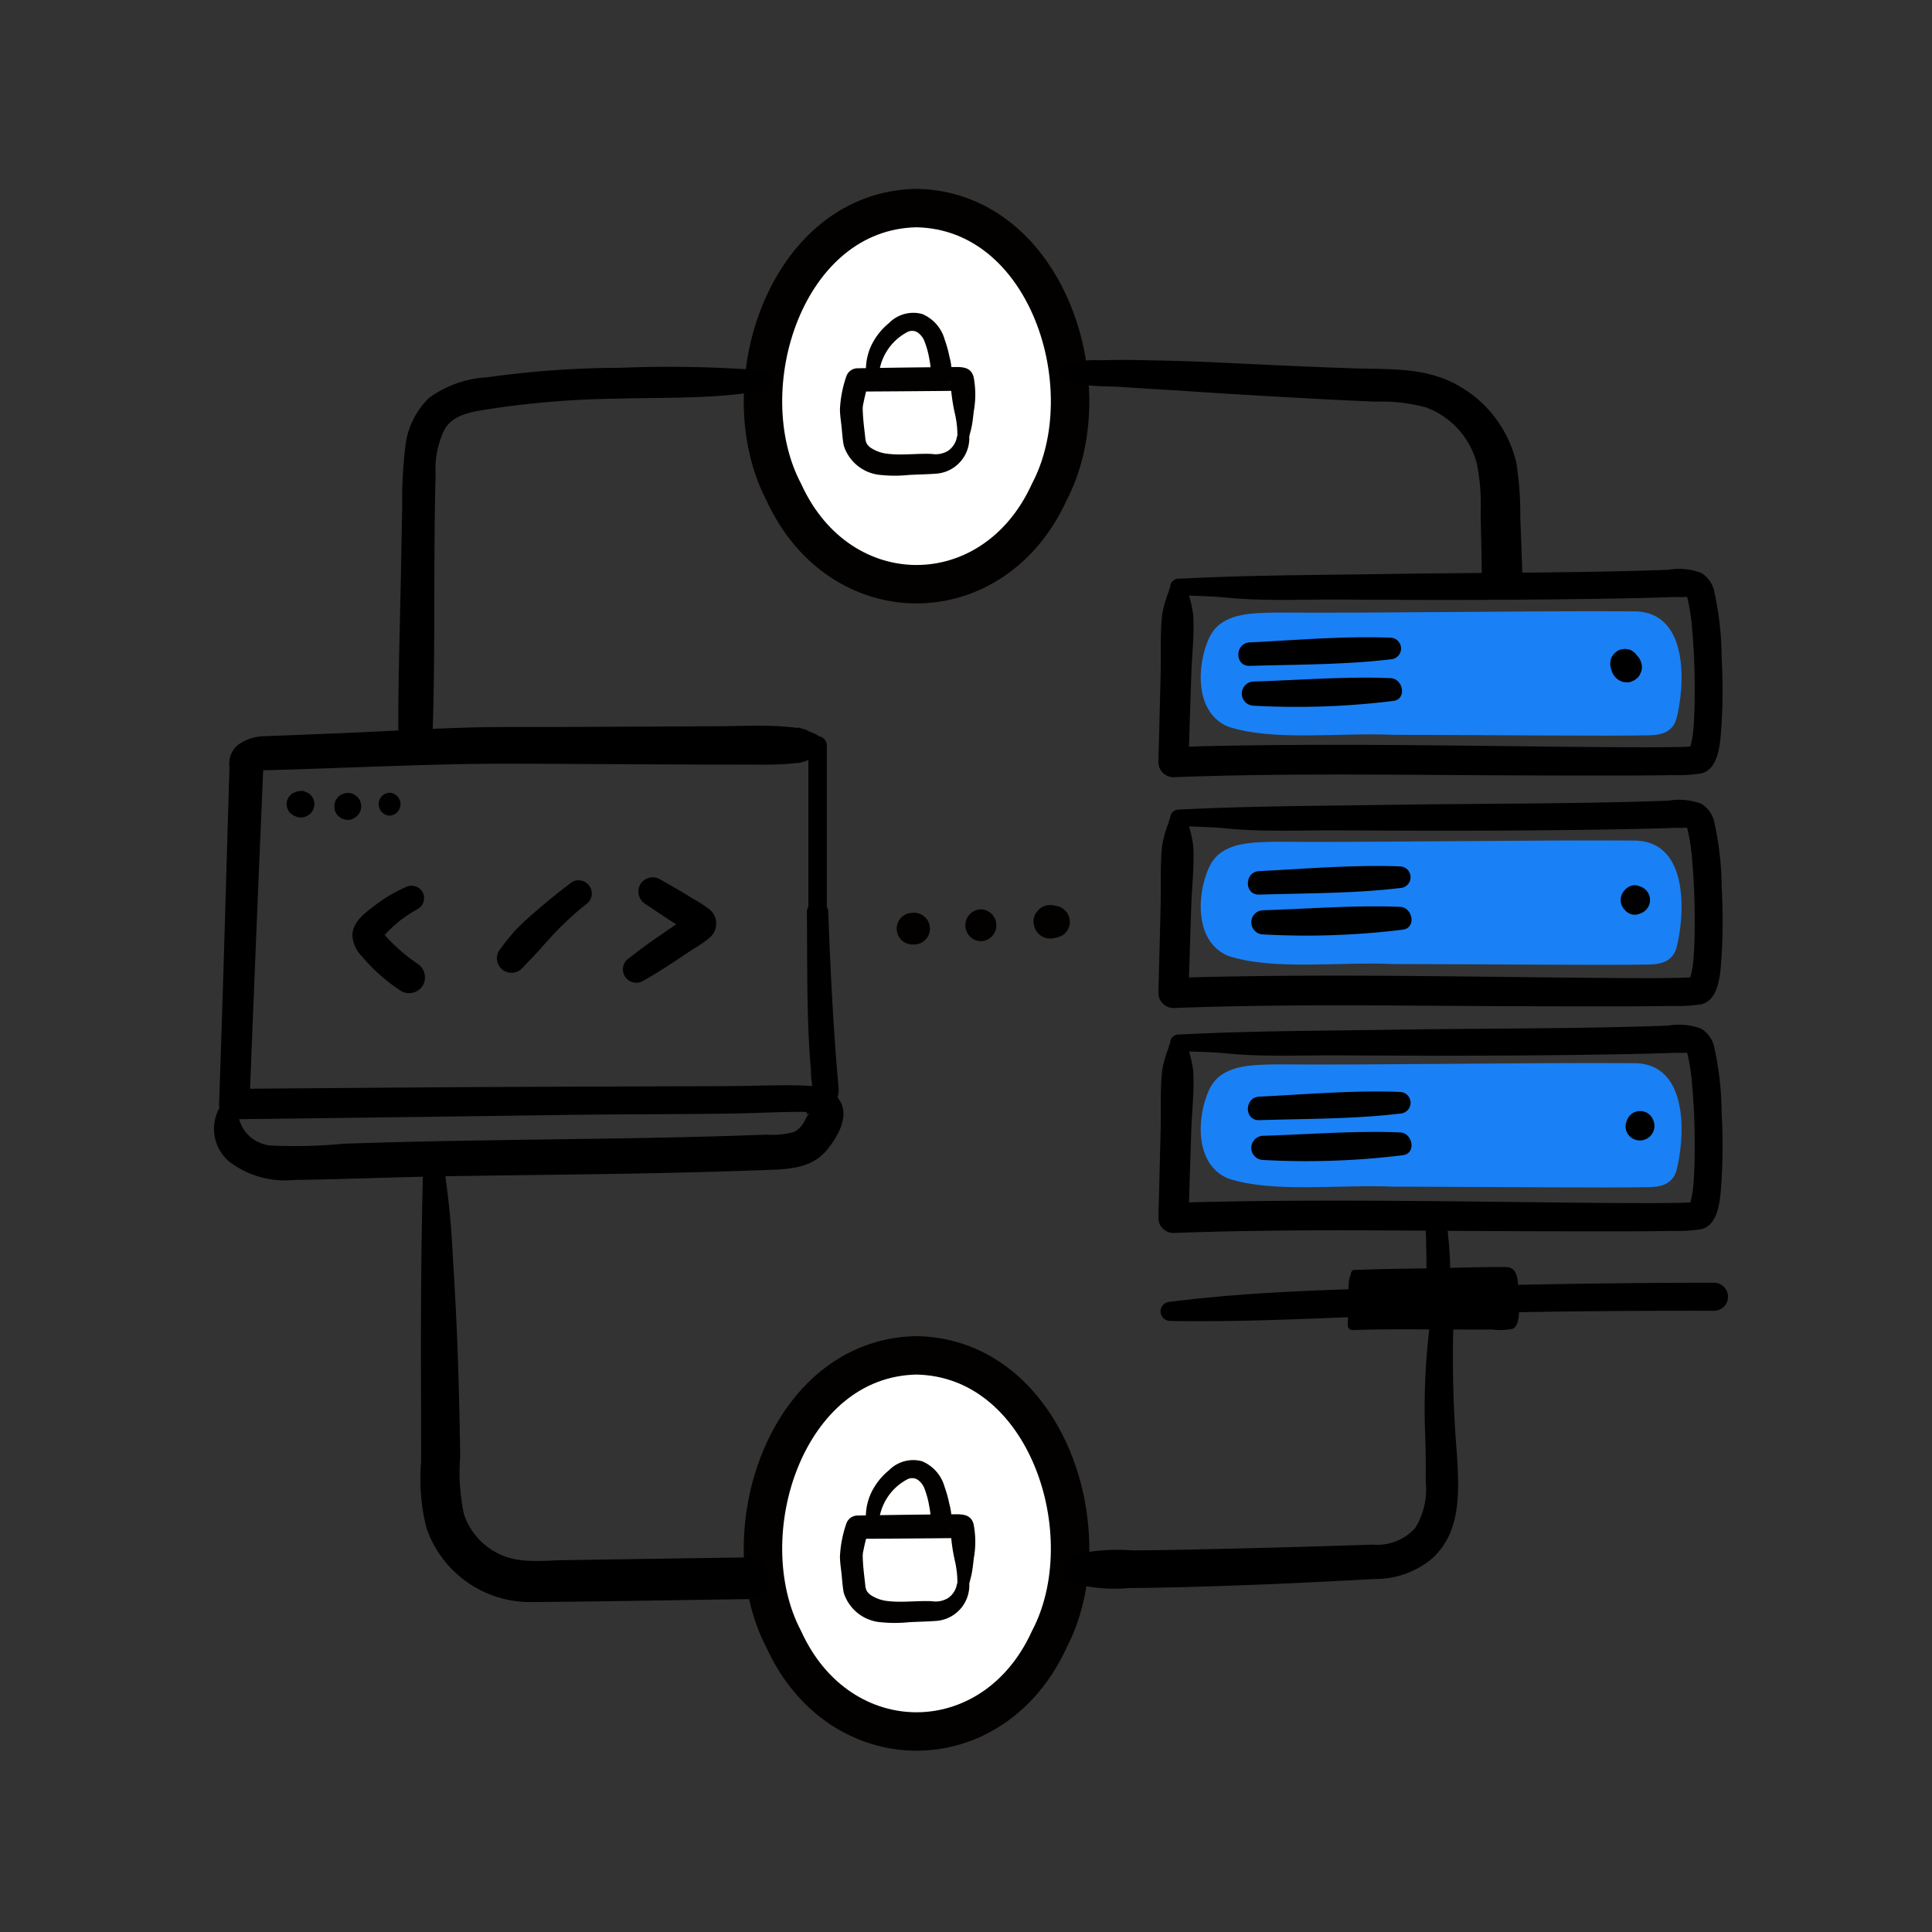<svg xmlns="http://www.w3.org/2000/svg" width="140" height="140" viewBox="0 0 140 140">
    <rect x="0" y="0" width="140" height="140" fill="#333333" stroke="none"/>
    <defs>
        <clipPath id="k027ycgz6a">
            <path data-name="사각형 15919" transform="translate(320 2861)" style="stroke:#707070;fill:#fff" d="M0 0h140v140H0z"/>
        </clipPath>
    </defs>
    <g data-name="그룹 2505" transform="translate(-320 -2861)" style="clip-path:url(#k027ycgz6a)">
        <path data-name="패스 403860" d="M378.468 2927.095c.046 3.8-.035 7.657.295 11.443a5.626 5.626 0 0 0 .164 1.419v.16l.419-.456a2.121 2.121 0 0 0-.325.03c-.292.011-.583-.025-.874-.033-1.787-.049-3.589.039-5.376.046-7.651.03-15.3.044-22.951.1q-6.421.044-12.843.1l1.1 1.1q.49-12.5 1.029-25l-.607 1.059.747-.4-.622.168c6.35-.155 12.7-.518 19.053-.49 5.38.023 10.759.064 16.139.064 1.187 0 2.374.036 3.556-.079.145-.014.289-.031.433-.046.555-.057-.374.107.162-.019a2.571 2.571 0 0 0 .394-.1 5.336 5.336 0 0 0 .537-.256 2.268 2.268 0 0 0 .711-.418l-.473.2h.11l-.669-.669v12.08a.669.669 0 0 0 1.338 0v-12.083a.679.679 0 0 0-.668-.669h-.11l.473.2a2.8 2.8 0 0 0-.868-.5c-.077-.037-.153-.078-.231-.114a1.923 1.923 0 0 0-.544-.163c-.584-.147.711.076-.334-.042a25.96 25.96 0 0 0-.885-.08c-1.552-.119-3.149-.028-4.705-.021l-11.525.055c-1.993.009-3.99-.019-5.983.026-3.233.073-6.468.283-9.7.414q-2.79.115-5.581.225a3.412 3.412 0 0 0-1.765.471 1.711 1.711 0 0 0-.859 1.741c-.247 8.15-.464 16.3-.756 24.447a1.11 1.11 0 0 0 1.1 1.1q12.14-.145 24.281-.317c4-.055 7.991-.036 11.986-.1 1.8-.031 3.6-.143 5.4-.112 1.327.022 2.245-.416 2.114-1.878-.37-4.137-.579-8.388-.738-12.594a.776.776 0 0 0-1.552 0"/>
        <path data-name="패스 403861" d="M335.892 2941.302a3.106 3.106 0 0 0 .731 3.882 6.672 6.672 0 0 0 4.726 1.317c3.78-.048 7.559-.215 11.339-.273 7.52-.116 15.043-.152 22.56-.436 1.723-.065 3.52-.038 4.7-1.492.847-1.04 1.787-2.706.641-3.881s-2.952.627-1.8 1.8c-.563-.578-.041-.649-.248-.4-.13.156-.207.39-.324.559a1.675 1.675 0 0 1-.688.655 5.847 5.847 0 0 1-1.962.186q-1.265.048-2.529.087c-3.153.1-6.307.159-9.461.206-6.223.092-12.445.153-18.665.366a37.041 37.041 0 0 1-5.082.139 2.609 2.609 0 0 1-2.584-2.353.732.732 0 0 0-1.353-.367"/>
        <path data-name="패스 403862" d="M405.398 2904.132c1.153.051 2.315.059 3.463.172 2.762.272 5.608.123 8.38.141 6.8.044 13.591.042 20.385-.085 1.262-.024 2.523-.052 3.784-.1a7 7 0 0 0 .878-.013c-.007 0-.156-.219-.027-.006-.107-.176 0 .024.022.118a14.375 14.375 0 0 1 .288 1.71 48.632 48.632 0 0 1 .231 5.163c0 .753-.016 1.508-.068 2.26l-.03.385c0 .048-.041.38-.021.222a6.789 6.789 0 0 1-.166.893 2.716 2.716 0 0 0-.1.326c-.027-.039.489-.268.446-.252-.16.062-.092.013.083 0-.1.01-.2.02-.3.026q-.463.026-.926.037a108.56 108.56 0 0 1-3.02.024c-3.112-.008-6.225-.05-9.337-.085-7.371-.084-14.75-.164-22.12.005q-1.1.026-2.21.065l1.092 1.092q.093-3.175.2-6.349c.047-1.422.232-2.915.139-4.334a9.144 9.144 0 0 0-.366-1.585c-.032-.129-.06-.262-.1-.39s-.179-.454-.03 0a.184.184 0 0 1 0-.042.575.575 0 0 0-1.149 0c0-.041.086-.293-.04.039-.048.126-.082.261-.123.39a8.4 8.4 0 0 0-.445 1.585c-.145 1.423-.073 2.9-.107 4.334q-.077 3.175-.164 6.349a1.1 1.1 0 0 0 1.092 1.092c7.475-.284 14.966-.184 22.444-.143q5.129.028 10.257.021c1.154 0 2.308-.008 3.462-.03a11.132 11.132 0 0 0 2.047-.118c1.356-.285 1.415-2.306 1.5-3.423a42.149 42.149 0 0 0 .012-5.039 22.281 22.281 0 0 0-.519-4.662 2.066 2.066 0 0 0-.969-1.416 4.625 4.625 0 0 0-2.392-.218c-6.711.241-13.426.193-20.139.3-5.033.077-10.057.078-15.083.336-.085 0-.171.006-.256.01a.6.6 0 0 0 0 1.2"/>
        <path data-name="패스 403863" d="M112.041 48.75c.846-1.724 2.951-1.732 4.813-1.767 7.084.06 18.55-.138 25.9-.087 4.178-.024 3.676 5.677 3.106 7.814-.287.894-1.011 1.155-1.954 1.169-3.155.067-10.913-.021-18.584-.035-3.847-.177-8.717.489-11.965-.6-2.432-1.041-2.245-4.472-1.359-6.411z" transform="translate(295.615 2858.404)" style="fill:#1a80f5"/>
        <path data-name="패스 403864" d="M112.041 74.617c.846-1.724 2.951-1.732 4.813-1.767 7.084.06 18.55-.138 25.9-.087 4.178-.024 3.676 5.677 3.106 7.814-.287.894-1.011 1.155-1.954 1.169-3.155.067-10.913-.021-18.584-.035-3.847-.177-8.717.489-11.965-.6-2.432-1.041-2.245-4.472-1.359-6.411z" transform="translate(295.615 2849.146)" style="fill:#1a80f5"/>
        <path data-name="패스 403865" d="M112.041 99.74c.846-1.724 2.951-1.732 4.813-1.767 7.084.06 18.55-.138 25.9-.087 4.178-.024 3.676 5.677 3.106 7.814-.287.894-1.011 1.155-1.954 1.169-3.155.067-10.913-.021-18.584-.035-3.847-.177-8.717.489-11.965-.6-2.432-1.042-2.245-4.472-1.359-6.411z" transform="translate(295.615 2840.155)" style="fill:#1a80f5"/>
        <path data-name="패스 403866" d="M405.398 2920.858c1.153.051 2.315.059 3.463.172 2.762.272 5.608.123 8.38.141 6.8.044 13.591.042 20.385-.085 1.262-.024 2.523-.052 3.784-.1a7 7 0 0 0 .878-.013c-.007 0-.156-.219-.027-.006-.107-.176 0 .024.022.118a14.375 14.375 0 0 1 .288 1.71 48.632 48.632 0 0 1 .231 5.163c0 .753-.016 1.508-.068 2.26l-.03.385c0 .048-.041.38-.021.222a6.789 6.789 0 0 1-.166.893 2.716 2.716 0 0 0-.1.326c-.027-.039.489-.268.446-.252-.16.062-.092.013.083 0-.1.01-.2.02-.3.026q-.463.026-.926.037a108.56 108.56 0 0 1-3.02.024c-3.112-.008-6.225-.05-9.337-.085-7.371-.084-14.75-.164-22.12.005q-1.1.026-2.21.065l1.092 1.092q.093-3.175.2-6.349c.047-1.422.232-2.915.139-4.334a9.144 9.144 0 0 0-.366-1.585c-.032-.129-.06-.262-.1-.39s-.179-.454-.03 0a.184.184 0 0 1 0-.042.575.575 0 0 0-1.149 0c0-.041.086-.293-.04.039-.048.126-.082.261-.123.39a8.4 8.4 0 0 0-.445 1.585c-.145 1.423-.073 2.9-.107 4.334q-.077 3.175-.164 6.349a1.1 1.1 0 0 0 1.092 1.092c7.475-.284 14.966-.184 22.444-.143q5.129.028 10.257.021c1.154 0 2.308-.008 3.462-.03a11.131 11.131 0 0 0 2.053-.113c1.356-.285 1.415-2.306 1.5-3.423a42.15 42.15 0 0 0 .012-5.039 22.28 22.28 0 0 0-.519-4.662 2.066 2.066 0 0 0-.969-1.416 4.625 4.625 0 0 0-2.392-.218c-6.711.241-13.426.193-20.139.3-5.033.077-10.057.078-15.083.336-.085 0-.171.006-.256.01a.6.6 0 0 0 0 1.2"/>
        <path data-name="패스 403867" d="M405.398 2937.161c1.153.051 2.315.059 3.463.172 2.762.272 5.608.123 8.38.141 6.8.044 13.591.042 20.385-.085 1.262-.024 2.523-.052 3.784-.1a7 7 0 0 0 .878-.013c-.007 0-.156-.219-.027-.006-.107-.176 0 .024.022.118a14.375 14.375 0 0 1 .288 1.71 48.632 48.632 0 0 1 .231 5.163c0 .753-.016 1.508-.068 2.26l-.03.385c0 .048-.041.38-.021.222a6.789 6.789 0 0 1-.166.893 2.716 2.716 0 0 0-.1.326c-.027-.039.489-.268.446-.252-.16.062-.092.013.083 0-.1.01-.2.02-.3.026q-.463.026-.926.037a108.56 108.56 0 0 1-3.02.024c-3.112-.008-6.225-.05-9.337-.085-7.371-.084-14.75-.164-22.12.005q-1.1.026-2.21.065l1.092 1.092q.093-3.175.2-6.349c.047-1.422.232-2.915.139-4.334a9.144 9.144 0 0 0-.366-1.585c-.032-.129-.06-.262-.1-.39s-.179-.454-.03 0a.184.184 0 0 1 0-.042.575.575 0 0 0-1.149 0c0-.041.086-.293-.04.039-.048.126-.082.261-.123.39a8.4 8.4 0 0 0-.445 1.585c-.145 1.423-.073 2.9-.107 4.334q-.077 3.175-.164 6.349a1.1 1.1 0 0 0 1.092 1.092c7.475-.284 14.966-.184 22.444-.143q5.129.028 10.257.021c1.154 0 2.308-.008 3.462-.03a11.132 11.132 0 0 0 2.047-.118c1.356-.285 1.415-2.306 1.5-3.423a42.15 42.15 0 0 0 .012-5.039 22.28 22.28 0 0 0-.519-4.662 2.066 2.066 0 0 0-.969-1.416 4.625 4.625 0 0 0-2.392-.218c-6.711.241-13.426.193-20.139.3-5.033.077-10.057.078-15.083.336-.085 0-.171.006-.256.01a.6.6 0 0 0 0 1.2"/>
        <path data-name="패스 403868" d="M418.107 2953.205s8.25.03 11.038-.085a.452.452 0 0 1 .338.078 9.644 9.644 0 0 1 .208 3.288 1.2 1.2 0 0 1-.146.5c-.094.131-7.922-.073-11.547.063z"/>
        <path data-name="패스 403869" d="M418.107 2953.387c3.184.14 6.377.127 9.565.073.378-.007.756-.015 1.135-.026a2.309 2.309 0 0 1 .449-.038c.107.07.1.557.115.667.047.49.062.984.061 1.476 0 .2 0 .4-.015.6a3.029 3.029 0 0 0 .017.567c.007-.009-.277.013-.4.016-.33.007-.661.006-.991.005-.957 0-1.915-.017-2.872-.028-2.389-.028-4.782-.06-7.17.023l.331.331q.029-.99.061-1.98a8.6 8.6 0 0 0 .028-1.311 3.018 3.018 0 0 0-.1-.41c-.015-.059-.039-.261-.042-.144a.174.174 0 0 0-.348 0c0-.117-.028.065-.046.12a2.921 2.921 0 0 0-.127.434 9.2 9.2 0 0 0-.042 1.311q-.023.99-.051 1.98a.334.334 0 0 0 .331.331c2.34-.087 4.685-.051 7.026-.042 1.038 0 2.077.01 3.115 0a4.545 4.545 0 0 0 1.473-.052c.662-.268.437-2.023.411-2.572-.032-.691.071-1.89-.877-1.9-2.046-.021-4.106.075-6.153.1-1.631.017-3.257.048-4.886.109a.182.182 0 0 0 0 .363"/>
        <path data-name="패스 403870" d="M423.526 2949.29a2.528 2.528 0 0 0-.189 1.248c0 .385.006.767.017 1.151.02.754-.005 1.509.057 2.261a.814.814 0 1 0 1.628 0 14.453 14.453 0 0 0-.007-2.3 17.874 17.874 0 0 0-.1-1.108 2.562 2.562 0 0 0-.432-1.373.622.622 0 0 0-.97.125"/>
        <path data-name="패스 403871" d="M404.763 2956.719c6.569.119 13.16-.347 19.727-.513s13.162-.238 19.743-.222a1.017 1.017 0 0 0 0-2.033q-9.872.008-19.743.287c-6.564.187-13.208.268-19.727 1.1a.692.692 0 0 0 0 1.383"/>
        <path data-name="패스 403872" d="M436.723 2909.37a1.682 1.682 0 0 0 .2.532 1.23 1.23 0 0 0 .659.507l.293.04a.835.835 0 0 0 .425-.1.554.554 0 0 0 .243-.142.835.835 0 0 0 .284-.309l.111-.263a1.108 1.108 0 0 0 0-.586l-.012-.035a1.166 1.166 0 0 0-.29-.5l-.01-.012-.044-.056-.089-.113-.214-.166a.791.791 0 0 0-.394-.125.525.525 0 0 0-.282 0 .793.793 0 0 0-.394.125l-.214.166-.166.214a.787.787 0 0 0-.125.394.8.8 0 0 0 .019.423"/>
        <path data-name="패스 403873" d="m439.271 2925.52-.042-.044a1.057 1.057 0 0 0-1.751.462c-.2.713.521 1.582 1.289 1.289l.077-.03a1.027 1.027 0 0 0 0-1.961l-.077-.03c-.768-.294-1.485.576-1.289 1.288a1.057 1.057 0 0 0 1.751.462l.042-.043a1 1 0 0 0 0-1.395"/>
        <path data-name="패스 403874" d="m437.972 2942.014-.031.072a1.055 1.055 0 0 0 0 1.063 1.054 1.054 0 0 0 1.819-1.063l-.032-.072a1.017 1.017 0 0 0-1.756 0"/>
        <path data-name="패스 403875" d="M410.557 2909.253c3.4-.105 6.833-.075 10.213-.476a.784.784 0 0 0 0-1.567c-3.4-.131-6.818.175-10.213.341-1.088.053-1.1 1.736 0 1.7"/>
        <path data-name="패스 403876" d="M410.833 2912.137a57.05 57.05 0 0 0 10.159-.348c.97-.151.68-1.611-.223-1.648-3.3-.134-6.633.146-9.937.245a.876.876 0 0 0 0 1.751"/>
        <path data-name="패스 403877" d="M411.246 2925.826c3.4-.105 6.833-.075 10.213-.476a.784.784 0 0 0 0-1.567c-3.4-.131-6.818.175-10.213.341-1.088.053-1.1 1.736 0 1.7"/>
        <path data-name="패스 403878" d="M411.521 2928.711a57.051 57.051 0 0 0 10.159-.348c.97-.151.68-1.611-.223-1.648-3.3-.134-6.633.146-9.937.245a.876.876 0 0 0 0 1.751"/>
        <path data-name="패스 403879" d="M411.246 2942.17c3.4-.105 6.833-.075 10.213-.476a.784.784 0 0 0 0-1.567c-3.4-.131-6.818.175-10.213.341-1.088.053-1.1 1.736 0 1.7"/>
        <path data-name="패스 403880" d="M411.521 2945.055a57.051 57.051 0 0 0 10.159-.348c.97-.151.68-1.611-.223-1.648-3.3-.134-6.633.146-9.937.245a.876.876 0 0 0 0 1.751"/>
        <path data-name="패스 403881" d="m341.449 2920.166.069.028.016.007a.942.942 0 0 0 .523 0 .921.921 0 0 0 .257-.113.956.956 0 0 0 .338-.339.944.944 0 0 0 0-.953.956.956 0 0 0-.338-.339l-.013-.009h-.007l-.23-.1a.547.547 0 0 0-.259-.035l-.261.035h-.01l-.019.007-.069.028-.221.093a.7.7 0 0 0-.259.238.463.463 0 0 0-.119.2.7.7 0 0 0-.08.356l.033.245.093.221a.7.7 0 0 0 .238.259.7.7 0 0 0 .314.165"/>
        <path data-name="패스 403882" d="M345.201 2920.412a.737.737 0 0 0 .376-.084 1 1 0 0 0 .6-.893l-.035-.26a.976.976 0 0 0-.251-.431l-.2-.153a.97.97 0 0 0-.493-.134 1.086 1.086 0 0 0-.691.286 1.087 1.087 0 0 0-.286.691l.035.259a.973.973 0 0 0 .251.431l.2.153a.97.97 0 0 0 .493.134"/>
        <path data-name="패스 403883" d="M348.23 2920.105a.831.831 0 0 0 0-1.66.831.831 0 0 0 0 1.66"/>
        <path data-name="패스 403884" d="M349.378 2925.295a10.8 10.8 0 0 0-2.07 1.209c-.74.554-1.739 1.233-1.773 2.258a2.32 2.32 0 0 0 .688 1.533 11.607 11.607 0 0 0 .816.888 13.143 13.143 0 0 0 2.028 1.63 1.163 1.163 0 0 0 1.58-.414 1.183 1.183 0 0 0-.414-1.58 14.481 14.481 0 0 1-.412-.288l-.124-.091c.172.128-.209-.16-.277-.214.129.1.031.022-.041-.037l-.194-.16a13.227 13.227 0 0 1-.378-.333q-.371-.339-.713-.707c-.114-.123-.225-.249-.336-.372l-.067-.074c-.073-.084-.083-.1-.034-.034.022.094.071.136.071.252 0 .025-.06.236-.059.236-.03-.038.222-.257.031-.063.113-.116.218-.24.331-.356q.331-.34.692-.649c.063-.054.126-.107.191-.16 0 0 .192-.152.135-.109s.125-.091.143-.1c.067-.049.136-.1.2-.145.289-.2.588-.383.894-.554a.914.914 0 0 0 .324-1.238.931.931 0 0 0-1.237-.324"/>
        <path data-name="패스 403885" d="M366.765 2926.502c.562.377 1.122.76 1.688 1.131.275.18.559.347.839.519l.421.258.187.114.14.086q.3.194-.288-.406v-.584a.582.582 0 0 1 .274-.354l-.139.1-.279.191-.6.414-1.162.8a39.602 39.602 0 0 0-2.427 1.791.962.962 0 0 0-.076 1.272.972.972 0 0 0 1.25.25c.822-.461 1.6-.959 2.389-1.481l1.218-.812a8.676 8.676 0 0 0 1.256-.87 1.339 1.339 0 0 0 .031-1.96 8.268 8.268 0 0 0-1.259-.828c-.789-.5-1.6-.954-2.409-1.42a1.054 1.054 0 0 0-1.423.373 1.065 1.065 0 0 0 .373 1.424"/>
        <path data-name="패스 403886" d="M361.447 2924.92a51.893 51.893 0 0 0-2.83 2.294c-.429.378-.857.763-1.249 1.18a15.956 15.956 0 0 0-1.22 1.52 1.056 1.056 0 0 0 1.656 1.278c.381-.408.776-.8 1.15-1.212s.76-.858 1.154-1.275a22.379 22.379 0 0 1 2.5-2.286.956.956 0 0 0-1.157-1.5"/>
        <path data-name="패스 403887" d="M73.169 1.392c9.443.223 13.548 13.032 9.56 20.6-4.057 8.874-15.16 8.876-19.218 0-3.989-7.569.117-20.38 9.56-20.6z" transform="translate(313.295 2874.686)" style="fill:#fff"/>
        <path data-name="패스 403888" d="M73.169 1.392c9.443.223 13.548 13.032 9.56 20.6-4.057 8.874-15.16 8.876-19.218 0-3.989-7.569.117-20.38 9.56-20.6z" transform="translate(313.295 2874.686)" style="stroke:#030000;stroke-linecap:round;stroke-linejoin:round;stroke-width:2.785px;fill:none"/>
        <path data-name="패스 403889" d="M74.533 17.985a3.888 3.888 0 0 1 2.025-3.365.766.766 0 0 1 .78-.014 1.37 1.37 0 0 1 .5.616 6.586 6.586 0 0 1 .362 1.288c.036.187.069.386.085.543a3.747 3.747 0 0 0 .1.841.746.746 0 0 0 .7.532.731.731 0 0 0 .7-.532 3.767 3.767 0 0 0-.119-1.5 8.885 8.885 0 0 0-.346-1.25 2.829 2.829 0 0 0-1.634-1.862 2.462 2.462 0 0 0-2.4.654 4.748 4.748 0 0 0-1.336 1.737 4.211 4.211 0 0 0-.27 2.426c.082.49.866.368.857-.116" transform="translate(309.138 2870.471)" style="fill:#030000"/>
        <path data-name="패스 403890" d="M79.158 24.366a1.55 1.55 0 0 1-.634 1.027 1.734 1.734 0 0 1-1.2.235c-1.076-.046-2.175.12-3.246-.016a2.743 2.743 0 0 1-1.11-.39 1.008 1.008 0 0 1-.363-.364 1.844 1.844 0 0 1-.071-.211c-.042-.114.019.2-.006-.027-.075-.711-.178-1.438-.2-2.153a1.724 1.724 0 0 1 .048-.51 15.524 15.524 0 0 1 .366-1.466l-.812.618q3.782-.018 7.564-.057l-.435-.118h.006l-.309-.309c-.126-.237-.1-.2-.057-.085-.083-.244-.011-.092 0 .006.017.2.034.39.047.586a13.108 13.108 0 0 0 .24 1.49 7.1 7.1 0 0 1 .2 1.86c-.051.523.766.519.817 0-.018.185.019-.03.029-.066.024-.082.042-.167.063-.25.037-.15.08-.3.112-.452.084-.386.121-.787.166-1.179a6.708 6.708 0 0 0-.013-2.489c-.2-.747-.863-.72-1.5-.714l-2.253.023c-1.556.015-3.111.042-4.667.066a.864.864 0 0 0-.812.618 8.434 8.434 0 0 0-.452 2.353c0 .431.076.87.119 1.3s.073.884.153 1.316a3.073 3.073 0 0 0 2.769 2.152 9.458 9.458 0 0 0 1.858 0c.684-.046 1.375-.048 2.057-.1a2.587 2.587 0 0 0 2.419-2.568c.017-.5-.8-.63-.888-.12" transform="translate(310.19 2868.265)" style="fill:#030000"/>
        <path data-name="패스 403891" d="M73.169 130.865c9.443.223 13.548 13.032 9.56 20.6-4.057 8.874-15.16 8.876-19.218 0-3.989-7.569.117-20.381 9.56-20.6z" transform="translate(313.295 2828.349)" style="fill:#fff"/>
        <path data-name="패스 403892" d="M73.169 130.865c9.443.223 13.548 13.032 9.56 20.6-4.057 8.874-15.16 8.876-19.218 0-3.989-7.569.117-20.381 9.56-20.6z" transform="translate(313.295 2828.349)" style="stroke:#030000;stroke-linecap:round;stroke-linejoin:round;stroke-width:2.785px;fill:none"/>
        <path data-name="패스 403893" d="M74.533 147.458a3.888 3.888 0 0 1 2.025-3.365.766.766 0 0 1 .78-.014 1.37 1.37 0 0 1 .5.616 6.586 6.586 0 0 1 .355 1.289c.036.187.069.386.085.543a3.747 3.747 0 0 0 .1.841.746.746 0 0 0 .7.532.731.731 0 0 0 .7-.532 3.767 3.767 0 0 0-.119-1.5 8.885 8.885 0 0 0-.346-1.25 2.828 2.828 0 0 0-1.634-1.862 2.462 2.462 0 0 0-2.4.654 4.748 4.748 0 0 0-1.336 1.737 4.211 4.211 0 0 0-.27 2.426c.082.49.866.368.857-.116" transform="translate(309.138 2824.133)" style="fill:#030000"/>
        <path data-name="패스 403894" d="M79.158 153.838a1.55 1.55 0 0 1-.634 1.027 1.734 1.734 0 0 1-1.2.235c-1.076-.046-2.175.12-3.246-.016a2.743 2.743 0 0 1-1.11-.39 1.008 1.008 0 0 1-.363-.364 1.845 1.845 0 0 1-.071-.211c-.042-.114.019.2-.006-.027-.075-.711-.178-1.438-.2-2.153a1.724 1.724 0 0 1 .048-.51 15.524 15.524 0 0 1 .366-1.466l-.812.618q3.782-.018 7.564-.057l-.435-.118h.006l-.309-.31c-.126-.237-.1-.2-.057-.085-.083-.244-.011-.092 0 .006.017.2.034.39.047.586a13.108 13.108 0 0 0 .24 1.49 7.1 7.1 0 0 1 .2 1.86c-.051.523.766.519.817 0-.018.185.019-.03.029-.066.024-.082.042-.167.063-.25.037-.15.08-.3.112-.452.084-.386.121-.787.166-1.179a6.708 6.708 0 0 0-.013-2.489c-.2-.747-.863-.72-1.5-.714l-2.253.023c-1.556.015-3.111.042-4.667.066a.864.864 0 0 0-.812.618 8.434 8.434 0 0 0-.452 2.353c0 .432.076.87.119 1.3s.073.884.153 1.316a3.073 3.073 0 0 0 2.769 2.152 9.46 9.46 0 0 0 1.858 0c.684-.046 1.375-.048 2.057-.1a2.587 2.587 0 0 0 2.419-2.568c.017-.5-.8-.63-.888-.12" transform="translate(310.19 2821.928)" style="fill:#030000"/>
        <path data-name="패스 403895" d="M375.218 2887.834a90.465 90.465 0 0 0-10.332-.181 70.089 70.089 0 0 0-9.572.686 7.926 7.926 0 0 0-4.212 1.484 5.748 5.748 0 0 0-1.722 3.482 31.794 31.794 0 0 0-.234 4.368q-.047 2.432-.092 4.865c-.069 3.723-.194 7.45-.193 11.172a1.25 1.25 0 0 0 2.5 0c.189-6.128.04-12.265.206-18.393a6.4 6.4 0 0 1 .688-3.271c.717-1.12 2.208-1.237 3.406-1.436a66.589 66.589 0 0 1 8.944-.721c3.6-.1 7.256.039 10.812-.607.877-.159.568-1.37-.2-1.447"/>
        <path data-name="패스 403896" d="M397.113 2888.421c1.167.674 2.913.532 4.226.625 1.532.11 3.067.186 4.6.291 3.064.212 6.133.382 9.2.551q2.3.126 4.6.219a12.208 12.208 0 0 1 3.584.41 5.941 5.941 0 0 1 3.688 4.048 14.924 14.924 0 0 1 .281 3.625c.032 1.478.065 2.957.087 4.435.029 1.889 3 1.89 2.937 0-.045-1.4-.1-2.8-.152-4.194a23.718 23.718 0 0 0-.279-3.867 8.686 8.686 0 0 0-4.079-5.549c-2.415-1.439-5.1-1.237-7.811-1.326-3.332-.109-6.661-.281-9.992-.433-1.849-.085-3.7-.132-5.551-.164a59.11 59.11 0 0 0-2.855.018 5.424 5.424 0 0 0-2.481.418.522.522 0 0 0 0 .894"/>
        <path data-name="패스 403897" d="M350.669 2945.279c-.153 5.482-.18 11.06-.159 16.581q.009 2.526.006 5.054a14.628 14.628 0 0 0 .385 4.8 7.94 7.94 0 0 0 7.664 5.378c5.211-.042 10.422-.141 15.633-.214 1.944-.028 1.949-3.055 0-3.025l-13.256.2c-1.618.025-3.368.284-4.86-.49a4.919 4.919 0 0 1-2.456-2.821 14.317 14.317 0 0 1-.279-4.16q-.031-2.364-.094-4.725-.121-4.839-.433-9.661a63.062 63.062 0 0 0-.719-7.113c-.15-.833-1.41-.6-1.433.194"/>
        <path data-name="패스 403898" d="M423.696 2956.328a49.446 49.446 0 0 0-.428 8.505 68.55 68.55 0 0 1 .043 3.512 5.315 5.315 0 0 1-.753 3.369 3.7 3.7 0 0 1-3.077 1.215q-1.874.064-3.749.119-4.424.131-8.849.226-2.385.054-4.771.074a14.949 14.949 0 0 0-4.273.295 1.105 1.105 0 0 0 0 2.112 11.682 11.682 0 0 0 3.938.322q2.244-.022 4.488-.083a399.65 399.65 0 0 0 9.352-.366q2.028-.1 4.057-.209a6.355 6.355 0 0 0 4-1.4c2.248-1.9 2.058-4.986 1.9-7.656a83.314 83.314 0 0 1-.242-9.815c.053-.919-1.5-1.156-1.634-.221"/>
        <path data-name="패스 403899" d="m78.1 80.962-.15.022a1.142 1.142 0 1 0 1.4 1.4 1.1 1.1 0 0 0 0-.607 1.142 1.142 0 1 0-1.4 1.4l.15.022a1.152 1.152 0 1 0 0-2.245" transform="translate(307.875 2846.215)" style="fill:#030000"/>
        <path data-name="패스 403900" d="M85.959 82.84a1.157 1.157 0 0 0 0-2.313 1.157 1.157 0 0 0 0 2.313" transform="translate(305.118 2846.365)" style="fill:#030000"/>
        <path data-name="패스 403901" d="m94.072 82.431.238-.051.277-.118a.875.875 0 0 0 .327-.3.581.581 0 0 0 .15-.257.868.868 0 0 0 .1-.448l-.042-.309-.117-.278a1.308 1.308 0 0 0-.7-.535l-.238-.051a1.227 1.227 0 0 0-.647 0 1.214 1.214 0 0 0-.537.313l-.191.246a1.211 1.211 0 0 0-.166.614 1.352 1.352 0 0 0 .356.86 1.212 1.212 0 0 0 .537.313 1.228 1.228 0 0 0 .647 0" transform="translate(302.365 2846.538)" style="fill:#030000"/>
        <path data-name="사각형 17058" transform="translate(335.482 2875.184)" style="fill:none" d="M0 0h109.732v112.183H0z"/>
    </g>
</svg>
